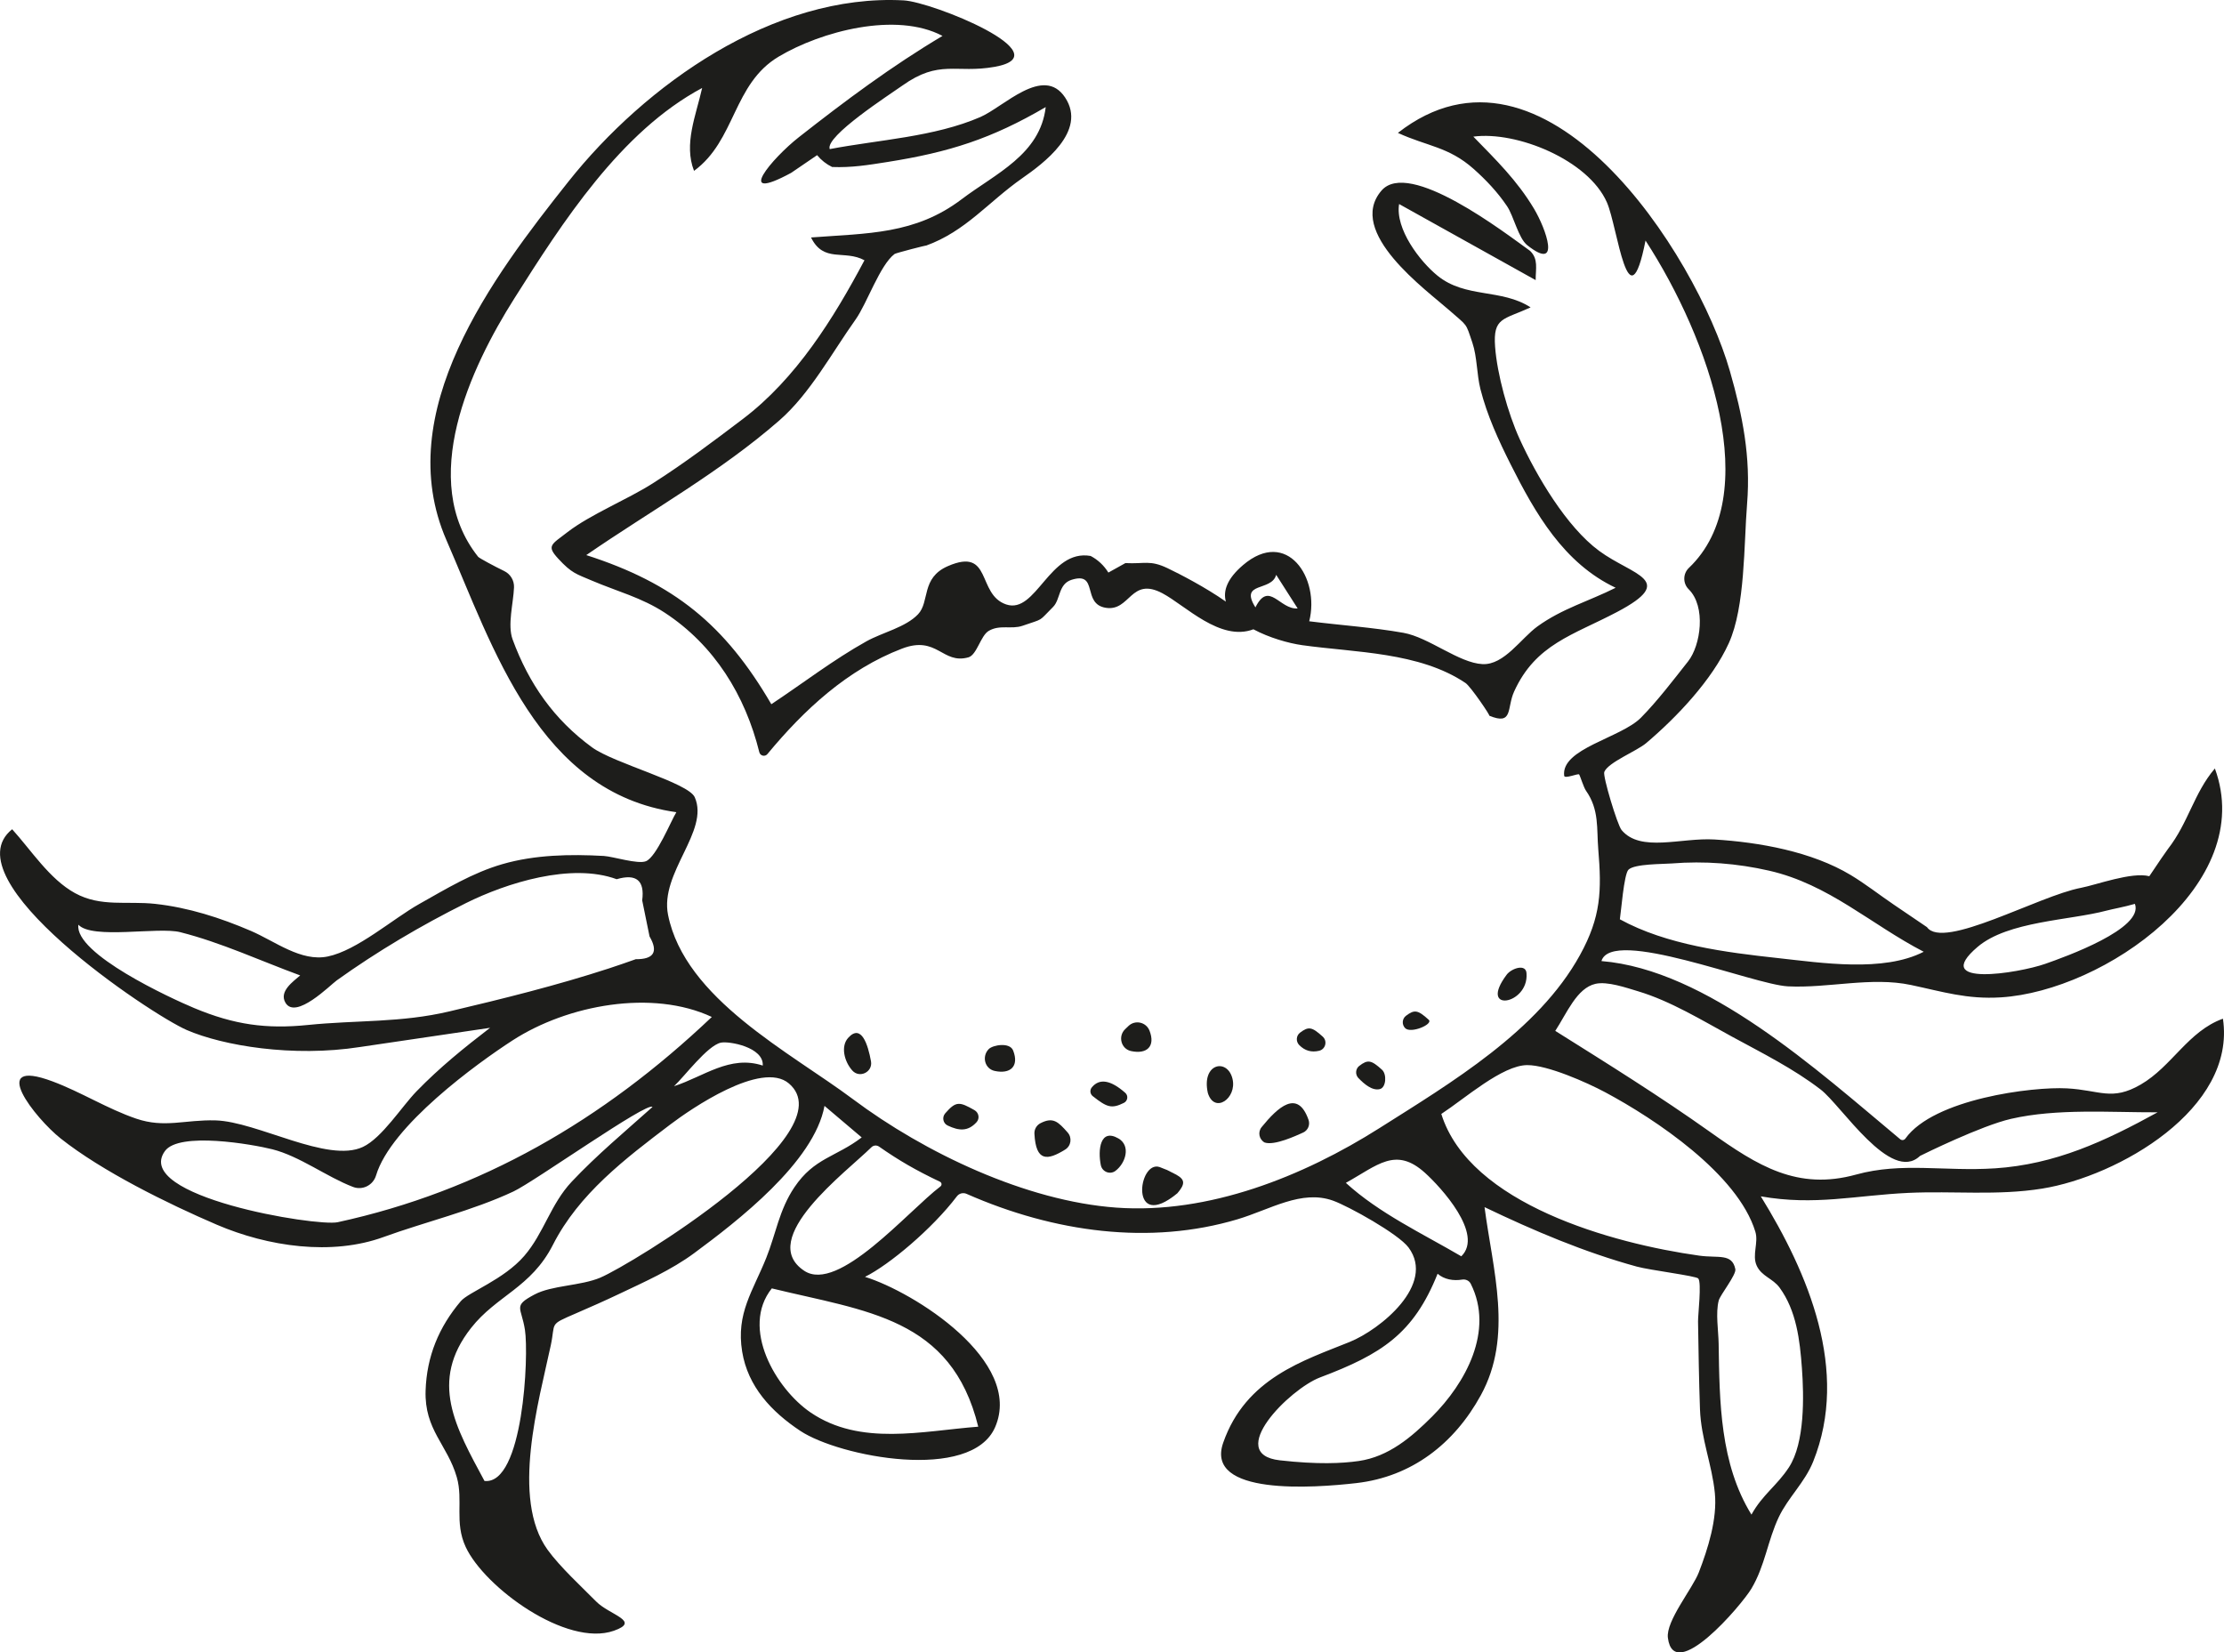 <?xml version="1.0" encoding="UTF-8"?><svg id="Layer_2" xmlns="http://www.w3.org/2000/svg" viewBox="0 0 1113.78 827.52"><defs><style>.cls-1{fill:#1d1d1b;}</style></defs><path class="cls-1" d="M754.57,488.09c-14.58,19.4,10.95,15.18,9.92-.46-.09-5.28-7.57-2.67-9.92,.46Z"/><path class="cls-1" d="M589.63,597.58c4.11-4.8,3.75-6.89-.6-9.33-6.56-3.39-2.88-1.56-8.3-3.8-10.88-3.62-15.24,33.05,8.9,13.13Z"/><path class="cls-1" d="M1113.25,510.16c-17.43,6.25-25.55,23.93-41.2,32.99-14.47,8.38-20.36,2.8-36.88,1.9-17.23-.95-66.75,5.26-80.93,25.12-.61,.86-1.8,1.03-2.61,.36-41.81-34.89-96.85-84.92-149.63-89.23,5.16-17.14,76.02,11.79,93.39,12.66,20.25,1.01,41.67-4.9,61.61-.69,16,3.38,28.05,7.27,45.07,6.2,51.7-3.23,128.48-56.61,107.14-114.62-10.53,12.34-13.2,27.07-23.48,40.28-.67,.86-5.15,7.32-9.35,13.67-8.78-2.29-26.56,4.36-34.23,5.82-21.3,4.04-68.94,31.27-77.12,19.69-5.51-3.77-11.03-7.52-16.57-11.24-7.17-4.86-14.19-10.38-21.59-14.84-19.51-11.75-45.77-16.45-68.27-17.82-16.66-1.02-37.05,6.64-46.52-4.74-2.12-2.54-9.49-27.04-8.66-29.08,1.96-4.84,16.23-10.41,20.99-14.45,15.19-12.85,33.02-31.61,41.37-50.03,8.29-18.3,7.51-49.45,9.17-69.93,1.87-23.21-2.22-44.07-8.63-66.37-16.97-59.07-92.95-176.5-166.25-119.26,14.63,6.74,25.35,6.89,37.87,17.99,6.28,5.57,12.1,11.75,16.79,18.72,3.37,5,5.65,15.99,10.15,19.56,17.12,13.55,9.4-8.19,3.32-18.35-8.45-14.13-19.02-24.41-30.35-36.05,21.65-2.92,57.58,11.69,66.9,32.95,5.4,12.3,10.71,62.77,19.33,19.1,32.06,49.33,59.49,127.97,21.71,163.94-3.02,2.88-3.07,7.75-.1,10.68,8.8,8.68,6.04,28.1-.27,36.09-7.38,9.35-15.3,19.78-23.61,28.21-10.08,10.22-40.14,15.45-38.47,29.11,.21,1.69,7.06-1.3,7.49-.66,.55,.82,2.25,6.44,3.42,8.11,6.75,9.59,5.3,19.02,6.16,29.31,1.74,20.86,1.41,33.84-9.15,53.01-21,38.13-64.61,64-100.44,86.69-38.25,24.23-85.56,43.13-131.74,39.81-45.28-3.26-96.04-27.47-131.93-54.32-31.43-23.51-84.14-50.18-92.59-92.29-4.24-21.11,20.85-41.9,13.38-58.9-3.2-7.29-40.45-16.96-51.46-25.01-19.01-13.89-31.61-31.85-39.75-53.99-2.69-7.31,.39-18.15,.69-26.14,.13-3.44-1.79-6.63-4.89-8.14-4.9-2.38-12.51-6.45-13.07-7.14-30.41-38.21-3.74-94.83,18.07-129.31,24.11-38.12,53.25-83.66,94.11-105.48-3.1,13.8-9.31,28.09-4.06,41.51,20.88-15.27,19.42-43.51,42.38-57.2,21.25-12.68,58.81-22.67,82.05-10.38-25.6,15.24-48.54,32.37-71.97,50.75-13.27,10.41-32.83,33.51-3.82,17.83,4.34-2.93,8.67-5.89,12.99-8.86,2.09,2.53,4.59,4.5,7.52,5.93,9.78,.38,17.98-.97,27.72-2.51,31.03-4.91,52.13-11.65,79.25-27.5-2.77,23.8-25.13,33.3-42.12,46.17-23.31,17.66-47.08,16.99-75.41,19.13,6.36,12.95,16.69,5.96,26.76,11.42-15.56,29.32-34.3,59.31-60.85,79.44-14.9,11.29-29.32,22.19-45.12,32.25-12.9,8.21-31.22,15.57-42.72,24.43-8.19,6.31-10.66,6.82-4.66,13.33,6.75,7.32,8.95,7.61,16.99,11.04,12.43,5.3,24.79,8.45,36.35,16.01,24.86,16.27,40.31,41.45,47.35,69.86,.46,1.86,2.83,2.41,4.05,.94,18.3-22.11,40.03-42.36,67.45-52.83,17.61-6.73,20.1,8.02,33.19,4.39,4.28-1.19,6.1-10.83,10.19-13.25,5.54-3.28,11.4-.65,16.93-2.56,11.12-3.84,7.65-1.8,15.31-9.44,3.74-3.74,2.59-11.46,9.21-13.57,13.82-4.4,4.97,12.18,17.31,14.02,12.14,1.81,12.3-15.73,28.24-7.29,11.48,6.08,28.97,24.33,45.56,18.04,0,0,0,0,0,0,7.93,4.24,17.56,6.98,24.45,7.95,26.55,3.73,58.65,3.36,81.8,18.96,2.59,1.75,12.72,16.71,11.86,16.35,12.12,5.02,8.67-3.75,12.46-12.09,10.8-23.77,29.5-28.21,51.55-39.84,30.51-16.09,7.86-18.22-8.97-30.6-16.39-12.06-31.42-37.63-39.85-56.11-5.78-12.68-11.25-32.32-12.26-46.16-1.07-14.7,4.04-13.39,17.79-19.67-14.64-9.5-32.56-4.47-46.59-15.85-8.91-7.22-21.29-23.47-19.27-35.91,22.8,12.7,45.59,25.4,68.39,38.1,0-5.82,1.43-10.55-2.8-14.65-12.72-9.11-60.69-46.15-74.42-30.17-17.89,20.81,22.53,49.78,34.24,60.15,9.04,8,7.81,5.72,11.3,16.06,2.41,7.14,2.15,15.85,4.04,23.28,3.37,13.19,8.98,25.38,15.06,37.5,12.39,24.66,26.65,49.6,52.64,61.9-13.46,6.76-26.64,10.34-39.11,19.32-8.25,5.94-16.69,19.43-27.55,18.92-11.85-.56-26.86-13.41-39.63-15.68-15.4-2.73-31.61-3.8-47.17-5.78,5.48-21.55-11.08-46.98-33.16-28.13-8,6.83-10.07,12.97-8.58,18.29-10.18-7.16-23.13-13.85-29.26-16.77-8.84-4.2-11.38-2.02-21.06-2.53l-8.52,4.75c-2.27-3.62-5.23-6.39-8.89-8.32-20.64-3.64-27.23,29.35-42.29,24.28-14.85-5-6.89-28.88-29.2-19.19-13.58,5.9-8.95,17.82-14.95,24.12-6.27,6.58-17.8,9.06-25.84,13.54-16.45,9.16-31.92,21.09-47.63,31.5-23.22-39.83-48.76-60.58-92.68-74.68,32.45-22.34,67.12-41.6,96.75-67.49,15.31-13.37,26.3-33.87,38.12-50.48,5.73-8.06,12.15-27.24,19.52-32.82,.69-.52,16.77-4.65,15.69-4.16,19.96-7.2,31.27-21.92,48.21-33.76,10.36-7.24,32.74-23.51,21.51-40.46-10.84-16.37-30.77,4.73-42.42,9.78-23.07,10.01-50.99,11.39-75.45,16.07-2.48-6.39,30.08-27.34,36.29-31.76,18.73-13.35,26.73-5.97,46.3-9.44C532.45,27.34,466.87,.95,452.56,.19c-65.34-3.49-129.51,42.4-167.9,90.75-38.06,47.94-89.01,115.45-61.08,179.57,23.53,54.02,46.13,126.51,115.14,136.24-2.71,4.38-9.95,22.31-15.19,24.53-3.98,1.69-16.62-2.37-21.15-2.62-16.85-.94-34.48-.61-50.75,4.09-14.93,4.31-28.19,12.39-41.65,19.96-13.21,7.43-31.09,23.25-45.84,26.3-13.38,2.77-26.37-7.6-38.48-12.81-15.23-6.55-31.34-11.73-47.93-13.54-14.18-1.55-27.26,1.72-40.2-5.4-12.72-7-21.89-21.44-31.44-31.97-31.61,25.23,69.53,92.81,87.47,100.56,18.09,7.81,52.99,13.76,86.83,8.48,6.87-1.01,13.73-2.03,20.6-3.04,14.82-2.19,29.63-4.38,44.44-6.56-13.15,10.1-25.2,19.84-36.8,31.77-7.42,7.63-17.31,23.36-26.87,27.87-17.68,8.34-52.98-12.72-73.84-13.28-15.37-.41-25.46,3.98-39.71-.87-14.41-4.91-27.65-13.35-41.93-18.67-33.12-12.32-8.48,18.61,4.07,28.57,20.79,16.5,53.81,32.74,78.24,43.22,25.61,10.98,57.55,15.65,83.62,6.12,20.04-7.32,44.57-13.18,64.97-22.79,10.53-4.96,67.22-45.26,69.58-42.29-13.67,12.22-27.84,24.03-40.43,37.4-10.61,11.26-13.94,25.78-23.78,37.18-10.29,11.93-27.94,18.13-31.8,22.69-10.97,12.94-17.06,27.67-17.61,44.77-.63,19.71,10.93,27.03,15.63,43.39,3.32,11.59-1.3,22.49,4.44,34.88,9.4,20.27,50.53,50.34,74.24,41.98,13.73-4.84-2.21-7.85-8.91-14.66-6.91-7.02-18.14-17.32-24.34-25.93-18.44-25.62-4.39-74.14,1.63-102.33,2.5-11.72-1.2-10.05,12.54-15.99,7.25-3.13,14.45-6.32,21.59-9.71,12.73-6.05,26.28-12.05,37.65-20.45,21.56-15.93,60.16-45.63,65.3-73.77,6.21,5.26,12.42,10.53,18.63,15.79-12.85,9.85-23.79,10.2-33.72,24.99-7.61,11.33-9.27,23.32-14.04,35.24-6.7,16.75-15.24,27.85-12.1,47.06,2.86,17.5,14.68,30.09,29.09,39.66,19.64,13.03,85.67,25.75,97.6-1.87,14.3-33.12-40.67-67.65-65.18-75.25,12.13-6,33.7-24.08,46.02-40.33,1.13-1.49,3.12-2,4.84-1.24,44.06,19.41,91.96,25.77,135.66,12.75,16.44-4.9,32.05-15.01,47.88-9.34,7.84,2.81,32.77,16.67,37.81,23.46,13.72,18.5-14.15,41.08-29.49,47.3-22.89,9.29-52.02,18.03-63.34,50.5-9.29,26.64,45.45,22.62,66.73,20.18,27.7-3.19,48.97-19.68,62.3-44,16.27-29.66,6.01-62.43,1.86-94.2,24.55,11.77,49.98,22.59,76.29,29.79,6.5,1.78,29.65,4.66,30.74,5.94,1.77,2.08-.17,18.25-.11,21.56,.25,14.64,.44,29.28,.97,43.91,.54,14.88,6.05,27.75,7.45,42.02,1.27,12.92-3.45,27.82-8.03,39.69-3.14,8.15-16.54,24.31-15.49,32.76,2.94,23.51,36.87-16.33,41.8-24.57,6.85-11.46,8.17-24.16,13.75-35.89,4.66-9.81,13.01-17.32,17.22-27.81,18.27-45.52-2.5-94.33-26.24-132.8,27.14,4.76,47.18-.49,73.96-1.74,22.39-1.05,44.5,1.48,66.99-2.15,37.82-6.09,97.24-39.8,90.49-85.06Zm-122.84-35.98c15.2-12.91,46.24-13.26,64.47-18.13,3.02-.81,8.85-1.82,14.28-3.4,4.68,12.38-34.87,26.53-44.95,30.06-13.34,4.67-57.87,11.91-33.79-8.54Zm-174.86-38.65c3.06-2.99,17.38-2.76,21.63-3.11,16.38-1.32,32.85-.04,48.84,3.62,29.93,6.86,50.85,26.86,77.38,40.6-20.25,10.41-51.45,5.51-72.94,3.17-26.01-2.83-55.89-6.61-79.23-19.43,.56-3.22,2.02-22.62,4.31-24.85Zm-176.44-147.66c3.59,5.61,7.18,11.22,10.76,16.84-9.04,.68-14.38-14.14-21.15-.54-8.23-13.08,8.07-7.74,10.39-16.29Zm-278.12,234.29c4.02-.89,21.59,2.23,21,11.47-16.47-5.42-29.61,5.55-44.44,10.33,5.18-4.82,16.69-20.3,23.44-21.8Zm-135.77-15.69c-24.52,5.8-46.38,4.33-71.02,6.83-20.87,2.12-36.89-.1-56.93-8.46-11.61-4.84-60.07-27.17-58.02-41.75,7,7.53,39.91,.94,51.02,3.74,20.52,5.18,40.22,14.38,60.06,21.65-3.27,2.91-10.78,7.93-7.37,13.69,5.14,8.68,22.46-8.9,25.66-11.19,20.35-14.56,42.21-27.5,64.64-38.67,20.41-10.16,52.79-20.37,75.57-12.01,9.83-2.89,14.09,.65,12.78,10.61,1.23,6.02,2.46,12.04,3.68,18.05,4.47,7.67,2.17,11.47-6.9,11.4-4.47,1.6-8.95,3.14-13.45,4.62-26.22,8.54-52.91,15.15-79.72,21.48Zm-56.11,105.61c-10.57,2.3-102.96-12.88-86.52-35.63,7.11-9.85,43.95-3.37,53.76-.9,13.76,3.47,27.22,13.8,40.44,18.86,4.77,1.83,10.07-.85,11.53-5.74,7.42-24.87,50.59-56.14,68.38-67.65,27.62-17.87,70.01-25.65,99.78-11.73-54.7,51.93-115.86,87.23-187.37,102.79Zm131.61,27.73c-10.09,4.24-24.25,3.79-33.09,8.5-10.93,5.82-6.55,6.1-4.74,17.68,2.01,12.8-.83,77.77-20.26,75.67-14.51-27.02-27.82-49.74-6.73-76.6,12.84-16.35,30.06-20.15,41.01-41.67,12.96-25.47,36.1-43.07,58.84-60.3,10.01-7.59,45.61-32.17,59.33-20.5,29.2,24.85-79.2,90.83-94.37,97.21Zm189.18,74.67c-28.04,2.15-59.06,9.85-83.96-7.12-17.39-11.85-35.22-42.33-19.42-62.14,47.22,11.52,89.95,14.56,103.38,69.25Zm-18.93-120.32c-16.29,12.38-51.08,53.56-68.19,42.26-24.15-15.96,21.25-49.61,33.61-61.87,1.03-1.03,2.65-1.16,3.85-.33,9.99,6.98,18.55,11.91,30.48,17.58,.94,.45,1.08,1.73,.25,2.36Zm203.03-1.79c15.87-8.78,24.92-18.3,39.63-5.02,7.94,7.17,29.6,30.7,18.19,41.8-19.47-11.4-41.12-21.52-57.82-36.78Zm43.21,117.03c-10.33,10.33-21.78,20.09-36.7,22.26-8.44,1.22-20.57,1.8-39.58-.34-27.76-3.12,4.99-35.79,20.18-41.52,30.75-11.6,46.83-21.84,58.84-51.92,3.31,2.88,7.88,3.66,12.32,2.93,1.74-.28,3.5,.53,4.29,2.11,11.84,23.57-2.65,49.77-19.35,66.48Zm174.01-64.56c8.43,11.55,10.16,26.3,11.18,40.33,1.01,13.84,1.56,37.35-6.55,49.73-5.96,9.11-13.2,13.62-18.72,23.61-15.75-25.49-16-56.51-16.43-85.52-.09-6.44-1.61-15.51,.05-21.74,.73-2.75,8.85-12.88,8.31-15.64-1.6-8.11-8.53-5.45-18.13-6.8-43.17-6.05-115-25.74-129.12-70.95,11.8-7.72,30.51-24.38,43-24.46,10.12-.07,29.83,8.65,39.16,13.64,24.9,13.33,66.32,40.9,75.11,69.8,1.67,5.5-1.74,11.64,.66,16.96,2.44,5.39,8.07,6.38,11.48,11.04Zm107.76-59.74c-25.09,1.65-46.56-3.2-69.41,3.11-29.45,8.14-49.35-4.42-73.1-21.29-25.21-17.92-51.4-34.22-77.59-50.66,5.8-8.86,10.77-21.43,20.13-23.56,5.96-1.35,15.32,1.93,21.29,3.71,16.35,4.89,32.21,14.64,47.11,22.75,15.15,8.25,30.68,15.93,44.39,26.48,10.44,8.03,35.06,47.13,49.68,33.3,.05-.05,.1-.08,.16-.11,1.76-.88,30.48-15.06,45.46-18.51,23.07-5.31,49.84-3.19,73.42-3.28-26.37,14.49-51.16,26.07-81.55,28.07Z"/><path class="cls-1" d="M631.82,564.46c-2.01,2.47-1.29,6.16,1.5,7.7,4.97,1.68,15.89-3.46,19.28-4.98,2.43-1.09,3.59-3.87,2.71-6.38-5.46-15.54-15.35-6.33-23.49,3.65Z"/><path class="cls-1" d="M521.06,562.5c-1.95,1.01-3.14,3.09-3.02,5.28,.74,14.12,6.51,13.43,15.42,7.91,2.98-1.85,3.53-5.96,1.2-8.57-4.67-5.25-7.19-7.93-13.6-4.62Z"/><path class="cls-1" d="M575.68,516.17c-1.68-4.32-7.19-5.57-10.53-2.37-.56,.54-1.12,1.08-1.69,1.62-3.68,3.54-2.04,9.87,2.96,10.95,7.8,1.69,12.36-2.22,9.26-10.21Z"/><path class="cls-1" d="M495.17,525.37c-3.59,3.63-2.04,9.87,2.96,10.95,7.8,1.69,12.36-2.22,9.26-10.21-1.68-4.32-10.2-2.79-12.21-.75Z"/><path class="cls-1" d="M424.75,519.77c-3.8,4.22-1.98,11.79,2.08,16.33,3.63,4.07,10.33,.76,9.36-4.61-1.49-8.27-4.83-19.05-11.44-11.72Z"/><path class="cls-1" d="M560.09,570.12c-9.18-5.27-10.33,5.82-8.8,13.38,.67,3.33,4.58,4.92,7.3,2.89,5.21-3.9,7.8-12.65,1.5-16.27Z"/><path class="cls-1" d="M473.35,557.58c-1.68,1.93-1.09,4.97,1.22,6.07,5.78,2.76,10.24,3,14.49-1.66,1.67-1.83,1.16-4.75-.99-5.99-7.6-4.37-9.31-4.64-14.73,1.58Z"/><path class="cls-1" d="M563.54,547.3c-7.29-6.44-12.95-7.41-16.77-2.73-1.09,1.33-.88,3.3,.47,4.37,7.18,5.69,9.49,6.4,15.6,3.38,1.93-.96,2.32-3.59,.7-5.02Z"/><path class="cls-1" d="M604.9,547.41c3.32,10.54,14.64,2.65,12.35-7.09-2.48-10.55-15.72-7.94-12.35,7.09Z"/><path class="cls-1" d="M660.64,526.22c3.2-.77,4.23-4.84,1.8-7.06-5.42-4.95-7.13-5.22-11.37-2.01-1.99,1.5-2.17,4.43-.43,6.2,2.84,2.89,6.15,3.79,10,2.87Z"/><path class="cls-1" d="M680.77,533.75c-1.99,1.5-2.17,4.43-.43,6.2,2.84,2.89,6.83,6.4,10.67,5.47,3.2-.77,3.56-7.44,1.13-9.66-5.42-4.95-7.13-5.22-11.37-2.01Z"/><path class="cls-1" d="M704.13,508.69c-1.99,1.5-2.17,4.43-.43,6.2,2.84,2.89,14.23-1.97,11.8-4.19-5.42-4.95-7.13-5.22-11.37-2.01Z"/></svg>